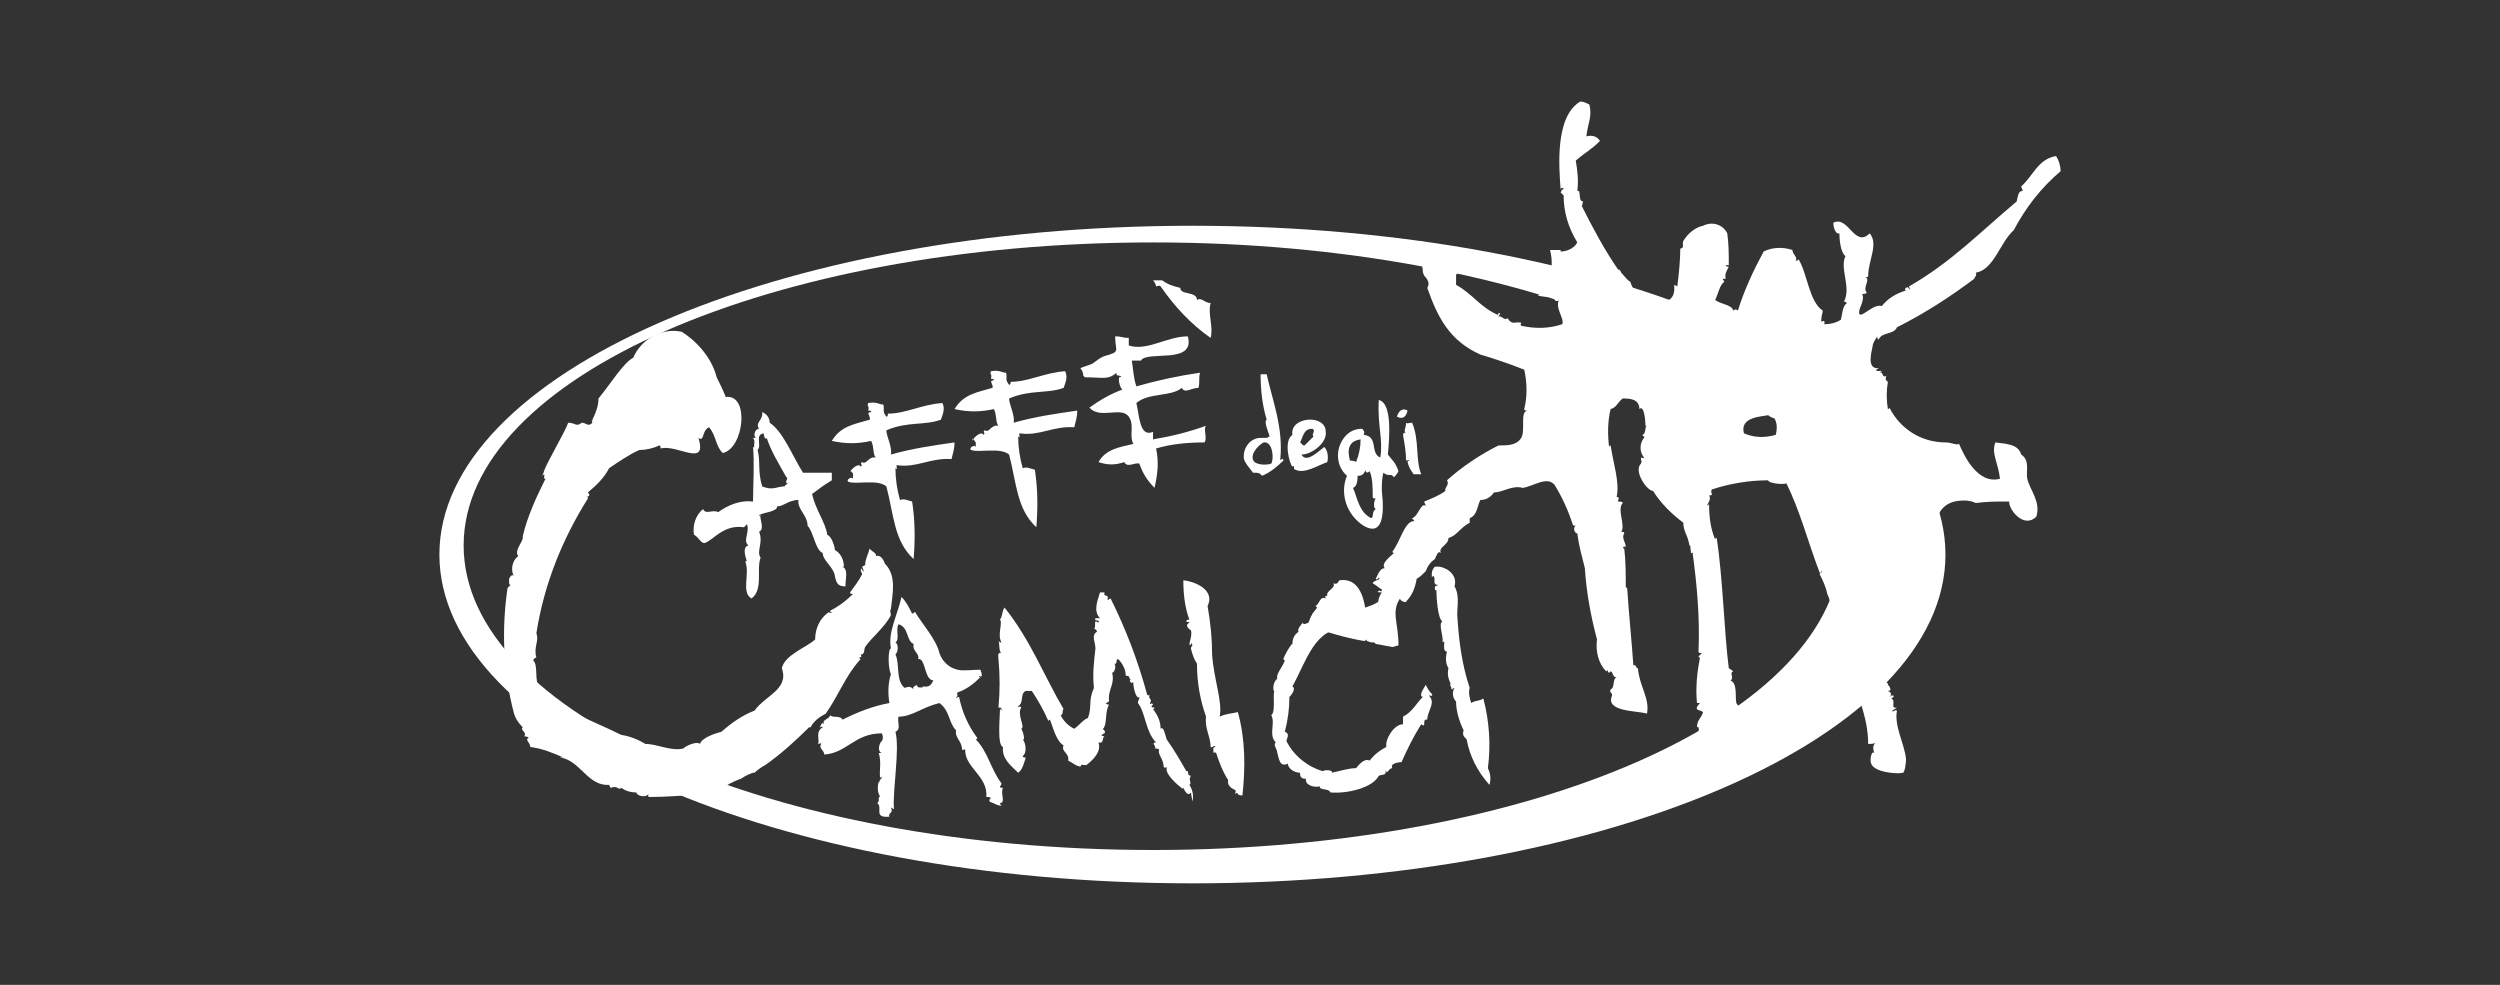 <?xml version="1.0" encoding="utf-8"?>
<!-- Generator: Adobe Illustrator 21.1.0, SVG Export Plug-In . SVG Version: 6.00 Build 0)  -->
<svg version="1.1" id="Livello_1" xmlns="http://www.w3.org/2000/svg" xmlns:xlink="http://www.w3.org/1999/xlink" x="0px" y="0px"
	 viewBox="0 0 165 65" style="enable-background:new 0 0 165 65;" xml:space="preserve">
<rect x="0" y="0" width="165" height="65" fill="#333333" stroke="none"/>
<style type="text/css">
	.st0{fill:#FFFFFF;}
	.st1{fill:none;}
</style>
<title>caffe-degli-amici</title>
<g id="Livello_2">
	<g id="Livello_1-2">
		<path class="st0" d="M123.9,22.2c0,0.1,0,0.2,0.1,0.2c0.2-0.5,1-0.3,1.2-0.8c1.8-0.9,3.5-2,5.1-3.2c0-0.1,0.2-0.2,0.1-0.4
			c1.2-0.2,1.6-2,2.5-2.8c0.8-1.5,1.8-2.8,3.1-3.9c0-0.3-0.1-0.7-0.3-1c-1.2,0.2-1.5,1.3-2.3,2c0,0.1,0.1,0.2,0.1,0.3
			c-0.3,0-0.3,0.3-0.4,0.7c-2.4,2-4.3,4-7.1,5.6c0,0.1,0.1,0.2,0,0.2c0-0.1-0.1-0.2-0.2-0.1c-0.2,0.1,0.1,0.2-0.1,0.2
			c-0.6,0.2-1.1,0.5-1.5,1c-0.6-0.2-1.5,1-1.5,0.4c0-0.3,0.4-0.8,0.2-1.2c0.1,0,0.3,0,0.3-0.1c-0.3-0.3,0.3-0.9-0.1-1
			c0.1,0,0.2,0,0.2-0.1c0-1,0.7-2.1,0.1-2.8c-1,1-1.4-1.2-2.4-0.7c0,0.4,0.2,0.8,0.4,0.7c0,0.5,0.1,1.3,0.4,1.5
			c-0.4,0.8,0.4,2.1-0.1,3c0.1,0,0.2,0.1,0.2,0.1c-0.3,0.2-0.3,0.7-0.4,1.1c-0.3,0.2-0.7,0.3-1.1,0.3c0.1-0.4-0.2-0.1-0.2-0.2
			c0-0.4,0.1-0.5,0.1-0.7c-0.9-0.6-1-2.4-1.6-3.4c0,0.1-0.1,0.1-0.2,0.1c0.2-0.2-0.2-0.4-0.2-0.7c-0.6-0.2-1.3-0.2-1.9,0.1
			c-0.7,1.3-1.3,2.6-1.7,3.9c-0.1-0.1-0.2-0.1-0.3,0c0,0,0,0,0,0c-0.1-0.4-0.8-0.4-1.2-0.7c0.2-0.4,0.3-1,0.6-1.2
			c0-0.1-0.1-0.1-0.1-0.2h0.2c-0.1-0.3,0.1-0.6,0.2-0.8c-0.1,0-0.2,0-0.2-0.1h0.2c0-0.7,0-1.4-0.1-2.1c-0.3-0.6-1-0.8-1.6-0.5
			c-0.5,0.1-1,0.5-1.3,1c-0.1,0.2,0.1,0.5-0.2,0.5c0,0.7-0.1,1.8-0.2,2.5l-0.2-0.1c0,0.1,0,0.2,0,0.3c0,0.4-0.2,0.7-0.6,0.8
			c-1,0.2-2-0.3-2.3-1.3c-0.2-0.1-0.4-0.4-0.6-0.6c0-0.1-0.1-0.1-0.1-0.2h-0.1c-0.9-1.3-1.7-2.8-2.4-4.2c0.1-0.2,0-0.2,0.1-0.3
			c-0.4,0-0.1-0.8-0.4-0.7c0.1-0.7,0-1.4-0.1-2c0.7-0.6,1-0.7,1.6-1.3c-0.2-0.3-0.5-0.4-0.9-0.3c0.1-0.9,0.4-1.3,0.2-2.1
			c-0.2-0.1-0.4-0.2-0.6-0.2c-1.7,1-1.4,4.4-1.3,5.8c0,0,0-0.1,0.1-0.1c0,0,0.1,0,0.1,0.1c-0.2,0-0.1,0.1-0.2,0.2l0.2,0.2
			c0,1.1,0.3,2.1,0.9,3.1c-0.2,0.4-0.7,0.6-1.1,0.6v-0.1c-0.2,0-0.5,0-0.7,0c0.3,1.1,0,2.3-0.8,3c0.3,0.1,0.7,0.1,1,0.1
			c0.1,0.1,0.1,0.4,0.4,0.2c-0.3,0.5,0.4,1.3,0.2,1.6c-0.9,0.3-1.8,0.3-2.7,0.1c-0.1-0.1,0-0.1,0-0.2c-0.4-0.1-0.6,0.2-0.9-0.3
			c-0.2,0.2-0.4-0.2-0.6-0.1c0-0.1,0.1-0.1,0.1-0.2c0-0.1-0.2,0-0.1,0.1c-1.2-0.5-1.7-1.4-2.8-2v-0.7h0.1c-0.1-0.2-0.2-0.5-0.3-0.7
			l0-0.4l0,0v0.1v-0.1c-0.1-0.2-0.2-0.4-0.4-0.6l-0.1-0.1h-0.1l-0.4-0.1c-0.4-0.1-0.8-0.2-1.2-0.3c0,0.2,0,0.4,0,0.5
			c0,0.2,0.1,0.5,0.1,0.5v0.2l0.1,0.7c0,0.1,0,0.2,0.1,0.4c0.2,0.2,0.4,0.5,0.2,0.8c0.7,2,1.5,3.5,3.5,4.4c1,0.3,1.9,0.6,2.9,1
			c0.2,0.9,0.2,1.8,0,2.6c0,0.1,0.1,0.1,0.2,0.1c-0.5,0.1-0.1,1.3-0.4,1.8s-0.9,0.5-1.5,0.5c-1.2,0.6-2.4,1.4-3.4,2.3
			c0.2,0.3-0.2,0.5-0.1,0.7c-0.4,0.3-0.9,0.5-1.4,0.7c0,0.1,0.1,0.2,0.1,0.3c-0.3-0.3-0.5,0.7-0.9,0.8c0,0.1,0.2,0.1,0.1,0.2
			c-0.6,0-0.9,1.4-1.4,2c0,0.1,0.1,0.1,0.1,0.1c-0.2,0.2-0.9,0.7-0.6,1c-0.3,0-0.4,0.3-0.6,0.7c0,0.1,0.2,0,0.2-0.1
			c0.2,0.2-0.4,0.2-0.4,0.4c0.2,0.1,0.4,0.3,0.6,0.4c0,0.3-0.1,0-0.2,0.1c-0.2,0.1,0.1,0.1,0.2,0.1c-0.2,0.3-0.3,0.6-0.2,1
			c-0.4,0.1-0.7,0.3-1,0.6c-0.2,0-0.1-0.3-0.3-0.2c0,0,0.1-0.1,0.1-0.1c-1-0.2-2-0.2-3-0.1c-0.3,0.3-0.4,0.7-0.5,1
			c1.2,0.4,2.5,0.8,3.7,1c0.1,0,0.1,0,0.2-0.1c0,0,0,0.1,0,0.1l0.3,0.1l0.2,0c0,0,0.1,0.1,0.1,0.1l1.1,0.2c0.1,0,0.3-0.1,0.4-0.1
			c0-1.5-0.5-2.2,0.1-3.1c0,0.2,0.5,0.3,0.4,0.2c0.4-0.4,0.6-0.9,0.7-1.5c0.2-0.1,0.4-0.3,0.6-0.5c0.1-0.3,0.3-0.6,0.6-0.8
			c0.1-0.2,0.2-0.6,0.4-0.4c-0.2-0.4,0.5-0.5,0.5-1c0.5-0.1,0.8-0.7,1.4-1v-0.3c0.5-0.2,0.5-0.8,0.7-1.2c0.4,0,0.7-0.2,0.9-0.5
			c0.6,0,1.2-0.5,1.9-0.3c0.7-0.1,1.6-0.8,2.1-0.2c0.5,0.8,0.9,1.7,1.2,2.6c0,0.1,0.1,0.1,0.2,0.1c-0.2,0.1-0.1,0.5,0.1,0.5
			c0.1,0.8,0.3,1.5,0.5,2.3c0.1,1.6,0.4,3.2,0.8,4.7c-0.1,0.8,0.1,1.6,0.6,2.1c0.1,0,0.1-0.1,0.1-0.1c0-0.1,0,0.4,0.2,0.1
			c0.2,0.1,0.1,0.4,0.4,0.4c-0.3,0.1-0.1,0.7-0.4,0.8c-0.1,0.2,0.1,0.2,0.1,0.4c-0.5,1.1,1.7,1,2.3,1.2c0.2-1-0.5-1.8-0.6-3
			c-0.2,0,0-0.2-0.3-0.2c-0.1-1.5-0.3-3.4-0.4-5c0-0.1-0.1-0.2-0.1-0.1c0-0.9,0-1.8-0.1-2.6c-0.2,0,0-0.2,0.1-0.1
			c0-0.3-0.3-0.6-0.1-0.9c0-0.1-0.1-0.1-0.2-0.1c0.3-0.4-0.3-1.5,0.1-1.9c0-0.1-0.2-0.1-0.3-0.1s0.2-0.3-0.1-0.3
			c0.2-1-0.2-2.1-0.4-3.4c-0.1,0-0.1,0.1-0.1,0.1c-0.1-0.8-0.1-1.7,0.1-2.5c0.4-0.1,0.5-0.5,0.8-0.7c0.4,0,1.1,0,1.1,0.7
			c0.3-0.3,0.4,0.7,0.4,1.1c0.1,0,0.1-0.1,0.2-0.1c-0.3,0-0.1,0.6-0.4,0.7c0,0.1,0.2,0.1,0.1,0.2c-0.3,0.4-0.3,0.9,0,1.3
			c0,0.1-0.1,0-0.2,0c0,0.3,0.1,0.2,0,0.4c-0.5,0.5,0.4,1.8,0.8,1.8c0.5,0.8,1.2,1.5,2,2.1c0,0.6,0.3,0.8,0.4,1.5
			c0.1,0,0.1,0,0.1-0.1c-0.1,0.1,0,0.3,0,0.6c0.1,0,0.1,0,0.1-0.1c0.3,2.2,0.5,4.4,0.4,6.6c0,0.1,0.1,0.1,0.2,0.1
			c0.1,0-0.4,0.3-0.1,0.3c-0.2,1-0.3,2-0.2,3h0.2c0,0-0.3,0.3-0.2,0.4c0.1,0.1,0.3,0.1,0.4,0.2c-0.1,0.4-0.4,0.5-0.4,1
			c0.3-0.1-0.1,0.5,0.3,0.6l-0.2,0.2h0.1c0.6,0.3,1.2,0.5,1.9,0.7c0.3,0.1,0.7,0.2,1,0.2l0.4,0.1h0.1c0.2,0,0.5,0,0.7,0
			c0.5-0.3,0.7-0.9,0.5-1.4c-0.1-0.1-0.1-0.2-0.2-0.3L116,48c-0.4-0.2-0.7-0.5-1-0.9l0,0c0-0.1,0-0.1,0-0.2l0,0
			c-0.1-0.2-0.3-0.3-0.4-0.5c-0.1-0.4,0.1-1.3-0.4-1.5c0.3-0.1-0.1-0.5,0.2-0.6l-0.3-0.2c-0.3-2.3-0.4-6.1-0.8-8.6
			c-0.1,0-0.1,0.1-0.1,0.1c-0.3-0.7-0.4-1.5-0.4-2.3c-0.1,0-0.1,0.1-0.1,0.1c-0.1-0.1,0.3-0.4,0.1-0.7c0.4,0,0-0.2,0.2-0.4
			c1.2-0.4,2.5-0.6,3.7-0.6c0,0.2,1,0.3,1.2,0.2c0.9,1.8,1.4,3.8,2.2,5.9c0.1,0,0.1,0,0.1-0.1c0.2,0-0.1,0.1-0.1,0.2
			c0.2,0.4,0.4,0.8,0.5,1.3c0.1,0.2,0.2,0.5,0.2,0.7c0.6,0.9,1,1.9,1.2,3c0.2,0.5,0.3,1,0.5,1.5c0.2,0.7,0.3,1.4,0.3,2.1l0-0.1
			c0.3,0.9,0.5,1.8,0.5,2.7c0.2,0,0.4,0,0.5-0.1c-0.2,0.2-0.2,0.4-0.1,0.7c-0.2-0.2-0.3,0.5-0.2,0.7c0.2,0.6,1.8,0.7,2.1,0.6
			c0.1,0,0.2-0.6,0.2-0.9c-0.1-1-0.8-2.2-0.6-3.2c-0.2-0.1-0.3,0.2-0.3,0c0.1-0.1,0.2-0.1,0.3-0.2c-0.5,0.1,0-0.5-0.4-0.6
			c0.1,0,0.3-0.2,0.1-0.2s-0.1,0.1-0.2,0.1c0.2-0.2,0.1-0.3-0.1-0.4c0.2,0,0.2-0.1,0.1-0.3c-0.1-0.1-0.1-0.1-0.1-0.2
			c0,0-0.1,0-0.1-0.1l0,0c-0.1-0.1-0.1-0.2-0.1-0.3c-0.2-1.1-0.2-2.2,0-3.4c-0.1-0.4-0.2-0.8-0.2-1.2c-0.1-0.5,0-1.1,0.4-1.5
			c0.1-0.6,0.5-1.1,1.2-1.2c0.1-0.1,0.2-0.2,0.3-0.3c0-0.1,0.1-0.2,0.2-0.2c0.2-0.3,0.4-0.6,0.6-0.9c0.2-0.2,0.4-0.4,0.7-0.5
			c0-0.2,0.1-0.5,0.3-0.7c-0.2-0.8,0.3-1.5,1.1-1.7c0.5-0.1,1-0.1,1.4,0.1l0,0c0.7-0.1,1.5-0.1,2.2-0.1c0,0.6,1,1.8,1.8,1
			c0.3-1-0.4-1.7-0.6-2.5c-0.1-0.5,0.2-1.2-0.4-1.6c-0.2-0.7-1-0.7-1.7-0.8c-0.3,0.7,0.2,1.4,0.3,2.4c-1.5,0.4-2.4-1.6-2.7-2.3
			c-0.2,0.1-0.5-0.1-0.9-0.1c-1.6,0-3-0.9-3.7-2.3c0,0.1-0.1,0.1-0.1,0.1c-0.1-0.6-0.1-1.2,0-1.8c-0.1-0.1-0.2-0.1-0.1-0.4
			c-0.3,0.2-0.2-0.3-0.4-0.2c0-0.1,0.1-0.1,0.1-0.1c0-0.1-0.3,0.1-0.4-0.1c0.1,0,0.2-0.1,0.2-0.1c-0.9,0.1-0.4-1.3-0.4-1.5
			C123.6,22.7,123.7,22.5,123.9,22.2 M117.2,28.7c-0.7,0.2-1.4,0.2-2.1-0.1c-0.3-1.1,1.2-1.1,1.6-1.2c0.1,0.1,0.3,0.2,0.4,0.2
			C117.3,27.9,117.3,28.3,117.2,28.7"/>
		<path class="st0" d="M58.4,37.2c-0.1-0.3-0.3-0.6-0.6-0.5c0.1-0.2-0.3-0.3-0.4-0.5c-0.1,0.4-0.3,0.7-0.3,1.1c0,0-0.2,0.1-0.2,0.1
			c0,0,0.1,0.2,0.1,0.3c0,0.1-0.2-0.2-0.1-0.2c-0.2,0.1,0,0.3,0,0.4c-0.2,0.4-0.5,0.8-0.8,1.2c0,0.1,0.1,0.1,0.2,0.1
			c-0.4,0.4-0.9,0.8-1.5,1.1c0,0.1,0,0.1,0.1,0.1s-0.1,0.1-0.2,0c-0.6,0.4-0.9,1.1-0.9,1.8c-0.5,0.5-2,1-2.2,1.9
			c0.5,1.4-1.1,1.8-1.8,2.8c-0.8,0.3-1.5,0.8-2.2,1.4c-0.4,0.1-1.3,0.4-1.4,0.8c-0.2-0.2-0.9,0.1-1.1,0.3c-0.8,0.2-1.7-0.3-2.5-0.3
			c-0.5-0.3-1-0.5-1.6-0.6c-1-0.5-2-0.9-3-1.4c-0.6-0.3-1-0.9-1.8-1.2c-0.2-0.3-0.4-0.6-0.7-0.7c-0.2-0.6,0-1.3-0.3-1.6
			c0-0.1,0.1-0.2,0.2-0.2c-0.2-0.7,0.2-1.1,0-1.6c0.5-3.2,1.7-6.2,3.4-8.9c0-0.1,0-0.1-0.1-0.1c-0.1,0,0.4,0,0.1-0.3
			c0.6-0.5,1.1-1,1.4-1.6c0.6-0.4,1.3-0.9,2-1.2c0.4,0,0.9-0.1,1.3-0.3c0.1,0,0.1,0.1,0.1,0.2c1.1-0.3,3.1,1.3,2.5-0.7
			c0.4,0.3,0.2-0.5,0.7-0.7c0.5,0.6,0.4,1.2,0.9,1.7c1.4-0.3,1.8-3.9,0.2-3.7c-0.2-0.5-0.4-0.9-0.6-1.3c-0.3-1.2-1.2-2.3-2.3-3
			c-1.3-0.3-2.7,0.5-3.2,1.7c-0.7,0.4-1.4,1.6-2.3,2.7c0,0.5-0.2,1-0.4,1.4c0,0.2-0.1-0.1,0,0.2c-0.3,0.3-0.4,0-0.7,0
			c-0.4,0.3-0.4,0-0.9,0c-0.2,0.6-1.4,2.6-1.6,3.2c0,0.1-0.1,0.2-0.1,0.3c0,0,0.1-0.1,0.1-0.1c0.1,0.1-0.1,0.3,0.1,0.3
			c-0.6,1.2-1.2,2.5-1.5,3.8c0.1,0.3-0.6,0.9-0.3,1.3c-0.4,0.3-0.5,0.9-0.3,1.3c-0.1-0.1-0.2,0-0.3,0.2v0.1c0,0.1,0,0.2,0,0.2
			c0,0.1,0.1,0.1,0.1,0.1c-0.1,0.1-0.1,0.1-0.2,0.2c-0.4,2.7-0.3,5.5,0.4,8.2c0.1,0.4,0.3,0.7,0.6,1c-0.2,0.2,0.3,0.3,0.1,0.6
			c0.1,0,0.2,0,0.3,0.1c-0.3,0.1,0.1,0.3,0.1,0.6c0.8,0.1,1.5,0.4,2.2,0.7C37,50,37,49.9,37,50c1.3,0.2,1.8,1.9,3.2,1.8l0.1,0.2
			c0.5-0.2,0.5,0.2,0.7,0c0.3,0.2,0.6,0.3,1,0.3c0,0.2,0.6,0.4,0.8,0.1c0,0.1-0.1,0.2,0.1,0.2c1.1,0,2.4-0.1,3.4-0.2
			c0-0.1,0-0.2,0.1-0.2l0.1,0.2c0.6-0.2,1.2-0.4,1.7-0.7l0,0c0.2-0.1,0.4-0.2,0.7-0.3c0.3-0.2,0.5-0.3,0.8-0.4l0,0h0.1
			c0.2-0.2,0.5-0.4,0.7-0.5l0,0c1-0.7,2-1.6,2.9-2.5h0.1c0.2-0.4,0.6-0.7,1-0.9c0.9-1.3,1.3-2.5,2.3-3.6c-0.3-0.2,0.2,0,0-0.3
			c0.3,0,0.2-0.3,0.3-0.5c0.4-0.6,1.3-1.3,1.7-2.1c0-0.1-0.1-0.3,0-0.4C58.9,39.2,59.2,38,58.4,37.2"/>
		<path class="st0" d="M98.2,50.7c0.2-1.5,0.1-3.1-0.3-4.6c-0.3,0.2-0.5,0.1-0.8,0.3c-0.1-0.3-0.2-0.7-0.1-1c-0.5-1.5-0.7-3-0.8-4.5
			c-0.1-0.7,0.2-1.5-0.2-2.2c0.2-0.7-0.4-1.2-1-1.3l0,0h-0.2h-0.1c-0.1,0.1-0.2,0.3-0.2,0.4c0,0.1,0,0.2,0,0.3l0.1-0.1
			c0.2,0.2-0.1,0.6,0.3,0.6c0,0.1-0.2,0-0.2,0.2c0,0.2,0.1,0.2,0.1,0.1c0,0.5,0.1,2,0.4,2.1c-0.3,0.2,0.1,1,0,1.4
			c0.3-0.3-0.1,0.6,0.3,0.6c-0.1,0.4-0.1,0.8,0.1,1.1c-0.1,0.4,0,0.8,0.2,1.1c0,0-0.1-0.1-0.1-0.1c0,0.2,0.1,0.2,0.1,0.4
			c0.1,0,0.1-0.1,0.2-0.1c-0.2,0.3-0.1,0.7,0.1,0.9c0,0.6,0.2,1.3,0.5,1.9c-0.1,0.3,0,0.4,0.2,0.6c0.2,1.1,0.7,2.1,1.5,3
			C98.4,51.5,98.4,51.1,98.2,50.7"/>
		<path class="st0" d="M94.5,45.8c-0.2-0.2-0.3-0.4-0.4-0.6c-0.1,0.2-0.5,0.7-0.2,0.8c-0.4,0.4-0.7,1-1.3,1.3v0.5
			c-0.6,0-1.2,1-1.1,1.5c-0.4,0.2-0.8,0.5-1.1,0.9c-0.4-0.2-0.8,0.4-0.9,0.5c-0.5,0-1.1,0.2-1.6,0.3c0.1-0.2-0.5-0.2-0.6-0.1
			c-1-0.3-1.9-1-2.4-2c0.1-0.3,0.2-0.5-0.1-0.6c0.2-0.8,0.3-1.5,0.3-2.3c0,0,0.5-0.5,0.2-0.7c0.9-1.6,1.5-4,3.6-3.8
			c0.2,0.5,1,0,1.3,0.4c0.3-0.1,0.7-0.1,1,0.1C91,41.2,91,40.5,91,39.7c-0.3,0.2-0.6,0.3-0.9,0.4c-0.1-0.6-0.4-2-1.7-1.8
			c-0.1,0.1-0.1,0.3-0.4,0.2c0.2,0.3-0.5,0.5-0.4,0.8c0,0.1-0.2-0.1-0.1,0.2c-0.4-0.2-0.4,0.4-0.7,0.5c0.4,0.1-0.4,0.4-0.2,1
			c-0.3,0.1-0.6,0.3-0.6,0.1c-0.1,0.1-0.4,0.4-0.3,0.6c-0.3,0.2-0.4,0.5-0.4,0.8c-0.1,0-0.5,0.7-0.6,1c0,0,0.1,0.1,0.1,0.1
			c-0.2,0.5-0.6,0.9-0.5,1.2c-0.3,0.2-0.3,0.8-0.2,0.8C84,46,84.2,47,83.9,47.2c0.3,0.5-0.2,1.3,0.3,1.8c-0.2,0.2,0.1,0.4,0.1,0.7
			c0.1,0.2,0.1,1,0.7,0.7C85,50.7,85.4,51,85.8,51c0,0.3,0.1,0.4,0.4,0.4c-0.1,0.4,0.5,0.6,0.9,0.5c0,0.3,0.6,0.1,0.7,0.4
			c1.1,0.1,2.8-0.3,3.2-1.1c0.2-0.1,0.6,0,0.4-0.4c0.2,0.4,0.2-0.1,0.5-0.1c-0.2-0.3,0.4-0.4,0.6-0.4c0.4-0.9,0.8-1.7,1.3-2.5
			c0.4,0.3,0-0.4,0.4-0.3c0-0.6,0.6-1.1,0.1-1.6C94.4,45.9,94.6,46,94.5,45.8"/>
		<path class="st0" d="M78.6,52.3c-0.2,0.3-0.4-0.1-0.5-0.3c-0.1,0,0,0.1,0,0.1c-0.4-0.3-1.2-1-1.1-1.4c0-0.2-0.1,0.1-0.2-0.1
			c0-0.5-0.4-0.8-0.3-1.1c0-0.1-0.2-0.1-0.3-0.1c0.2-0.1-0.3-0.4,0.1-0.4c-0.7-0.7-0.7-2-1.2-2.6c0-0.2,0.1-0.2,0.1-0.4
			c-0.2,0.2-0.4-0.6-0.4-0.9c0-0.2-0.1,0.1-0.2-0.1s0.1-0.1,0.1-0.1c-0.3-0.1,0-0.3-0.4-0.3c0-0.4-0.2-0.8-0.5-1.1
			c-0.2,0,0,0.4-0.3,0.3c0.2,0,0.1,0.6-0.1,0.6c0.2,0.8-0.3,1.1-0.2,1.9c-0.1,0-0.1,0.1-0.2,0.1c0,0.1,0.1,0.1,0.2,0.1
			c-0.3,0.5-0.1,1.3-0.4,1.6c0,0.1,0.2,0.1,0.1,0.3c-0.1,0-0.1,0.1-0.2,0.1s0.1,0.1,0.2,0.1c-0.2,0.1,0,0.5-0.4,0.4
			c0.2,0.6-0.3,1.1-0.8,1.5c-0.3,0-0.3-0.1-0.4,0.1c-0.4-0.1-0.4-0.2-0.8-0.4c0.1-0.5-0.5-0.6-0.3-1c-0.5-0.3-0.7-1.2-0.9-1.7
			c0,0-0.1,0-0.1,0.1c-0.3-0.7-0.7-1.4-1.1-2h-0.4c-0.4,0.2-0.1,0.8-0.5,1c0,0.2,0.1-0.1,0.2,0.1c-0.3,0.5,0.3,1.3,0,1.4
			c0.1,0.1,0.3,0.8,0.1,0.7c0.2,0.2,0.3,0.9,0,1.1c0,0.1,0.1,0.1,0.2,0.1c-0.1,0.3-0.2,0.8-0.5,1c-0.4-0.4-1.1-0.9-1-1.7
			c-0.4-0.1-0.2-2-0.2-2.5c0.1,0,0,0.1,0.1,0.1c0-0.2,0-0.2-0.2-0.2c0.1-1.1,0.1-2.1,0-3.2c0-0.1-0.1-0.5,0.2-0.4
			c-0.2-0.1-0.1-0.6-0.2-0.8c0.1,0.1,0.1,0.1,0.2,0.1c-0.3-0.5,0.1-1.3-0.1-1.5c0.2-0.3,0.1-0.5,0.3-0.8c1.7,2.1,2.7,4.7,3.9,6.7
			c-0.1,0,0,0.4-0.2,0.4c0.2,0.4,0.5,0.7,0.9,0.9c0.3-0.2,0.7-0.7,0.9-0.7c0.3-0.8,0-1.1,0.4-2c-0.1-0.9,0-1.7,0.1-2.6
			c0-0.4-0.3-0.9,0.1-1.1c0-0.1-0.1-0.2-0.2-0.2c0.2-0.1-0.1-0.7,0.3-0.4c0.1-0.3-0.3,0-0.2-0.3h0.3c-0.5-0.5-0.1-1.3,0-1.7h0.3
			c-0.1,0.4,0.3,0,0.2,0.5c0.1,0,0.1-0.1,0.2-0.1c1,2,1.8,4.1,2.4,6.3c0,0.1,0.1,0.1,0.2,0.1c-0.2,0.2,0.2,0.2,0,0.5
			c0,0.2,0.1-0.1,0.2,0.1c-0.1,0.1-0.2,0.2,0.1,0.2c0,0.1-0.1,0.1-0.1,0.1c0.3,0.4,0.5,0.8,0.5,1.3c0.2-0.2,0.3,0.4,0.4,0.7
			c0.5,0.7,0.9,1.4,1.3,2.1c0.2-0.1,0,0.3,0.3,0.3c-0.2,0.3,0.1,0.5-0.1,0.6c0.2,0.3,0.3,0.7,0.2,1.1L78.6,52.3c0,0,0-0.1,0-0.2"/>
		<path class="st0" d="M61,45.4c-0.1,0-0.1,0-0.1-0.1c0.5,0.1,0.6-0.2,0.7-0.4c-0.6,0-0.5-1.5-1-1.4c0.1-0.4-0.4-0.5-0.3-1
			c-0.5-0.2-0.3-1.1-1-1.3c-0.2,0.4,0.1,1-0.2,1.2c0.2,0.1,0.2,0.6,0,0.8c0.3,0.6,0,1.7,0.6,2.2c0.3-0.1,0.4-0.1,0.6,0.1
			c-0.1-0.2,0.1-0.2,0.2-0.3C60.6,45.5,60.8,45.3,61,45.4 M64.7,44.2c0.1,0.2,0.2,0.6-0.1,0.4c0,0.1,0.1,0.1,0.1,0.1
			c-0.4,0.4-0.9,0.8-1.5,1c-0.1,0,0.1,0.3-0.1,0.3c0,0.1,0.1,0,0.2,0c0.2,1,0.6,1.9,1.2,2.7c0,0.1-0.1,0.1-0.1,0.1
			c0.8,0.8,1,2,1.7,2.9c0,0.1-0.1,0.2-0.1,0.2c0,0.1,0.1,0.1,0.2,0.1c-0.2,0.3,0.2,1-0.2,1c0,0.1,0.1,0.2,0.2,0.1
			c-0.2,0.2-0.6-0.1-0.9-0.2c0-0.1,0-0.2,0.1-0.2c0-0.1-0.2-0.1-0.3-0.1c0.1-1.4-1.4-1.9-1.4-3.1c0-0.1-0.1,0-0.2,0
			c0-0.6-0.5-0.8-0.4-1.3c-0.5-0.5-0.4-1.3-1.1-1.8c-1.2,0.3-1.8,0.9-2.7,0.9c-0.1,0.4,0.2,0.8-0.2,1c0.3,1.2-0.2,3.8-0.1,5.1
			c-0.1,0-0.1-0.1-0.2-0.1c0.2,0.4-0.2,0.3-0.1,0.6c-1.1,0.1-0.4-0.6-0.8-0.9c0.2-0.1,0-0.5,0.2-0.4c-0.2-0.3-0.2-0.7-0.1-1
			c0,0,0.2,0.2,0.1,0.1c-0.2-0.1,0.1-0.3,0.1-0.4s-0.2,0.1-0.1,0.1c-0.1-0.5,0.1-1-0.1-1.7h0.2c-0.3-0.1-0.2-0.6,0-0.8L58.1,49
			c0.2-0.1,0.2-0.4,0.1-0.6c-1.8,0-2.3,1.3-3.8,1.4c0-0.3-0.4-0.4-0.2-0.7c0-0.1-0.1,0-0.2,0c0.1-0.3-0.2-0.8,0.3-1.1
			c0-0.1-0.1,0-0.2,0c0.1-0.1,0.1-0.4,0.3-0.2c-0.2-0.3,0.3-0.3,0.4-0.6c0.1,0.2,0.7,0,0.8,0.3c1-0.5,2-0.9,3.1-1.1
			c-0.1-0.6-0.1-1.3,0.1-1.9c-0.2-0.4-0.2-1.7,0-1.7c-0.2-1.1,0.4-2.1,0.7-3.4c0.3,0.3,0.5,0.7,0.7,1.1c0.1,0,0.1-0.1,0.2-0.1
			c0.4,0.7,1.4,1.8,1.6,2.7c0.2,0.6,0.7,1,1.2,1.1C63.6,44.3,64.2,44.2,64.7,44.2"/>
		<path class="st0" d="M82,52.5c-0.5,0-0.2-0.3-0.5-0.1c0.2-0.4-0.2-0.2-0.4-0.6c-0.1-0.1,0-0.4-0.1-0.4c-0.3-0.5-0.5-1-0.7-1.6
			c0-0.1-0.1-0.2-0.2-0.1c0-0.1-0.1-0.4,0.1-0.4c0-0.2-0.2,0.1-0.3,0c0-0.7-0.4-1.2-0.3-2c-0.4-1.1-0.6-2.3-0.6-3.5
			c-0.2-0.3-0.3-0.6-0.4-1c0-0.1,0.1-0.2,0.1-0.2c-0.1-0.4-0.1,0.2-0.2-0.1c0-0.1,0.2-0.6,0.1-0.9c0,0-0.5-0.3-0.1-0.5
			c0-0.1-0.2,0-0.2-0.1s0.1-0.1,0.2-0.1c-0.3-0.8-0.4-1.7-0.4-2.6c0.9,0.1,2.1,0.7,1.6,1.7c0.2,1.1,0.3,2.2,0.3,3.2
			c0.1,1.6,0.7,3.1,0.5,4.1c0.4-0.2,0.8-0.2,1.2-0.3C82.2,48.8,82.2,50.7,82,52.5"/>
		<path class="st0" d="M79,19.8c0-0.6-1.1-0.3-1.1-0.8c-0.4-0.1-0.8-0.2-1.2-0.5l-0.6,0c0.1,0.1,0.2,0.3,0.2,0.4
			c0.1,0,0.2-0.1,0.3,0c0.9,1.3,2,2.5,3.3,3.4c0.2-0.7-0.2-1.6,0-2.3C79.5,20,79.3,19.6,79,19.8"/>
		<path class="st0" d="M79.6,28.1c-1.1,0.4-2.3,0.7-3.5,0.9v-0.5c-0.9,0.4-0.9-1.1-1.1-1.9c0.8-0.7,2.3-0.4,3-1c0.2,0.4,0.6,0,1.1,0
			c0.1-0.4,0-0.6,0.1-1c-1.4,0.2-2.8,0.5-4.2,0.9c-0.2-0.6-0.2-1.1-0.3-1.7c0.2,0,0.4,0,0.6,0c0.4-0.7,3.6,0.3,3.1-1.6
			c-1.4,0-2.7,1-3.9,0.6v-0.5c-0.5,0-0.4-0.1-0.9-0.1c0,1,0.4,1-0.7,1.3c-0.3,0.1-0.5,0.3-0.8,0.5c-0.2,0.1-0.6,0.2-0.8,0.3l0,0
			c0.1,0.1,0.2,0.3,0.2,0.5l0.1,0.1c1.2,0,1.5,0.2,2.1-0.3c-0.1,0.3,0.3,0.1,0.3,0.3c-0.3-0.2-0.1,0.8,0.1,0.8
			c-0.8,0.3-1.5,0.7-2.2,1.2c0.7,0.8,2.1-0.1,2.6,0.6c0.4,0.6,0,1.2,0.3,1.8c-0.8,0.2-1.8,0.3-2.3,1.2c0.6,0.2,1.1,0.2,1.7,0
			c0.2,0.4,0.7,0,1,0.1c0.2,0.6,0.5,1.1,1,1.6c0.2-0.9,0.3-1.7,0.1-2.6c1-0.3,2.1-0.4,3.2-0.4C79.7,28.9,79.4,28.3,79.6,28.1"/>
		<path class="st0" d="M50.6,28.9c-0.1,0.2-0.2-0.2-0.2-0.3c-0.6,0.1-0.1,0.8-0.4,1.1c0.2,0.7,0,1.4,0.3,2.4c0.7,0.3,1,0,1.5,0
			c0-0.1,0.1-0.1,0.2-0.2c-0.3,0,0.1-0.4-0.1-0.4C51.4,30.6,50.9,29.8,50.6,28.9 M55.6,37.4c0.4,0.2,0.2,0.7,0.2,1.3
			c-0.4,0-0.6-0.1-0.7-0.7c-0.1-0.6-0.8-1-0.8-1.5c-0.5-0.2-0.6-1.4-1-1.8c0-0.7-0.7-1.1-0.6-1.7c-0.7,0-1.1,0.5-1.4,0.4
			c0,0.4-0.9,0.4-1.2,0.6c0,0.1,0.1,0,0.1,0c-0.1,0.2,0.3,0.9-0.1,1.1c0.3,0.7-0.2,1.3,0.1,1.7c-0.3,0.8,0.2,2.1-0.6,2.7
			c-0.7-0.4-0.1-1.6-0.4-2.4c0-0.1,0.1-0.1,0.1,0c0-0.1-0.4-1,0.1-1.1c-0.4-0.3,0.1-0.9-0.1-1.4l-0.2,0.2c-1.3-0.2-2,0.8-2.5,1
			c-0.3,0.2-0.5-0.4-0.8-0.5c-0.1-0.6,0.1-1.3,0.6-1.7c0.2,0.4,0.6,0,1,0.2c0.7-0.5,1.5-0.8,2.3-0.7c0-1,0.1-2.6,0-3.6
			c0.1,0,0.1,0.1,0.1,0.1c-0.1-0.3,0.1-0.4-0.1-0.7h0.2c-0.2-0.1-0.1-0.6,0.2-0.6c-0.3-0.4,0.3-0.6,0.2-1.1c0.3,0.1,0.5,0.4,0.5,0.7
			c0.9,0.6,1.5,2.2,2.2,3.3c0.6,0,1.3,0,1.9,0v0.5c-0.5,0.3-0.9,0.6-1.3,0.9c0.2,1,0.9,1.9,1,2.7c0.3,0.1,0.5,0.8,0.5,1
			c0.4,0.2,0.6,0.7,0.6,1.1h0.2C55.7,37.4,55.7,37.4,55.6,37.4"/>
		<path class="st0" d="M56.1,31.2c0-0.2,0.6-0.7,0.7-0.4c0.2-0.1-0.1-0.2,0.1-0.3c0.3,0.2,0.4-0.4,0.9-0.3c-0.2-0.2-0.1-0.7-0.3-1.1
			c-0.9,0.2-1.7,0.2-2.6,0c0.6-1,1.5-1.1,2.5-1.4c0.1-0.2-0.3-0.5,0.1-0.5c0-0.1-0.1-0.1-0.2-0.1c0.1-0.4-0.1-0.2,0-0.5
			c0.6-0.1,0.7,0.1,1,0.1c0.1,0.4-0.1,0.4,0.2,0.8c0.1,0,0.1-0.1,0.1-0.2c1.2,0,2.2-0.6,3.6-0.7c0.2,0.4,0,0.8-0.1,1.1
			c-1.1,0.4-2.2,0.1-3.6,0.7c0,0.4,0.4,1.1,0.3,1.6c1.4-0.4,2.8-0.6,4.2-0.8c0,0.4-0.1,0.7-0.2,1.1c-1.4-0.1-2.3,0.6-3.6,0.4
			c-0.1,0,0.1,0.4-0.1,0.2c0,0.7,0.1,1.4,0.3,2.1c0.3-0.1,0.4,0,0.8,0.1c0.2,1.3,0.2,2.5,0.1,3.8c-1.3-1.2-1.3-2.9-1.8-4.8
			c-0.6-0.5-2-0.1-2.5-0.3c-0.2-0.1,0.2-0.4,0.3-0.2c0-0.1,0-0.2,0-0.3S56.1,31,56.1,31.2"/>
		<path class="st0" d="M64.2,29.1c0-0.2,0.6-0.7,0.7-0.4c0.2-0.1-0.1-0.2,0.1-0.3c0.3,0.2,0.4-0.4,0.9-0.3c-0.2-0.2-0.1-0.7-0.3-1.1
			c-0.9,0.2-1.7,0.2-2.6,0c0.6-1,1.5-1.1,2.5-1.4c0.1-0.2-0.3-0.5,0.1-0.5c0-0.1-0.1-0.1-0.2-0.1c0.1-0.4-0.1-0.2,0-0.5
			c0.6-0.1,0.7,0.1,1,0.1c0.1,0.4-0.1,0.4,0.2,0.8c0.1,0,0.1-0.1,0.1-0.2c1.2,0,2.2-0.6,3.6-0.7c0.2,0.4,0,0.8-0.1,1.1
			c-1.1,0.4-2.2,0.1-3.6,0.7c0,0.4,0.4,1.1,0.3,1.6c1.4-0.4,2.8-0.6,4.2-0.8c0,0.4-0.1,0.7-0.2,1.1c-1.4-0.1-2.3,0.6-3.6,0.4
			c-0.1,0,0.1,0.4-0.1,0.2c0,0.7,0.1,1.4,0.3,2.1c0.3-0.1,0.4,0,0.8,0.1c0.2,1.3,0.2,2.5,0.1,3.8c-1.3-1.2-1.3-2.9-1.8-4.8
			c-0.6-0.5-2-0.1-2.5-0.3c-0.2-0.1,0.2-0.4,0.3-0.2c0-0.1,0-0.2,0-0.3C64.1,28.8,64.2,28.9,64.2,29.1"/>
		<path class="st0" d="M92.9,27.1c-0.1,0.4-0.3,0.6-0.7,0.4C92.3,27.1,92.6,26.9,92.9,27.1"/>
		<path class="st0" d="M82.8,30.5c0.3,0.2,0.8,0.2,1.1,0.1c0.2-0.3,0.1-1.5-0.5-1.4C83,29.4,82.4,30.1,82.8,30.5 M84.5,30.3
			c0,0.2,0.2-0.2,0.2,0.1c-0.4,0.4-0.9,0.8-1.4,1c-0.2-0.2-0.2-0.2-0.6-0.2c-0.3-0.4-0.5-0.6-0.6-0.9c-0.1-0.7,0.4-1.4,1.1-1.4
			c0.1,0,0.3,0,0.4,0c0.1,0,0.1-0.1,0.2-0.1c-0.1-0.3-0.4-1-0.2-1.1c-0.3-1-0.4-2-0.4-3h0.4C84,26.5,84.7,28.2,84.5,30.3"/>
		<path class="st0" d="M85.8,29.2c0.1,0,0.1,0.2,0.3,0.2c0.2-0.2,0.4-0.4,0.6-0.6c-0.2-0.1,0.2-0.4-0.1-0.5
			C86,28.3,86,28.9,85.8,29.2 M85.9,30c0.3,0.6,1.1-0.2,1.5-0.5c0.2,0.2,0.3,0.6,0.2,1c-0.6,0.2-1.5,0.8-2.1,0.5
			c-0.2,0,0-0.4-0.2-0.2c-0.2-0.2-0.6-1.7,0-2.1c-0.2-1.2,2.2-1.4,2.2-0.2C87.6,29.2,86.6,30,85.9,30"/>
		<path class="st0" d="M90.1,31c0,0.2-0.2,0.4-0.4,0.4c0,0-0.1,0-0.1,0c0,0.2,0,0.7-0.3,0.8c0.3,0.7,0.4,1.6,1.2,2
			c0.2-0.1,0-0.4,0.3-0.6c-0.2-0.1-0.1-0.6,0-0.7c-0.1,0-0.2,0-0.2-0.1c0-0.6,0-1.2-0.2-1.7C90.2,31.3,90.1,31.1,90.1,31 M89.1,30.4
			c0.1,0,0.3,0,0.4,0.1c0.2-0.5,0.3-1,0.3-1.5C89,29.1,88.9,29.7,89.1,30.4 M88.9,31.4c-0.7-0.6-0.8-1.7-0.2-2.5
			c0.3-0.4,0.7-0.6,1.2-0.6c0.1,0.1,0.2,0.2,0.1,0.4c1,0.1,0.4,1.2,1.1,1.5c0.2-1.2-0.2-2.1-0.1-3.8c0.9,0.2,0.7,2.5,0.6,3.6
			c0.3,0.4,0.5,0.5,0.7,1.1c-0.1,0.2-0.2,0.3-0.3,0.4c-0.2-0.3-0.3,0-0.7-0.3c-0.1,0.4-0.1,0.8-0.1,1.2c0.2,1.7,0,3-1.2,2.3
			C88.9,34,88.4,32.6,88.9,31.4"/>
		<path class="st0" d="M93,30.4c0-0.1-0.1,0-0.2,0c0-0.6-0.1-1.1-0.2-1.7c0-0.1,0.1-0.2,0.2-0.1c-0.2-0.2,0-0.3,0-0.7
			c0.1,0.1,0.1,0,0.4,0c0.5,1.2,0.2,2.4,0.6,3.4h-0.5c-0.2-0.3-0.3-0.4-0.4-0.8C92.9,30.5,92.9,30.4,93,30.4"/>
		<path class="st0" d="M76.1,16C51,16,30.6,24.9,30.6,36S51,56.1,76.1,56.1s45.4-9,45.4-20.1S101.1,16,76.1,16 M128.4,36.6
			c0,12-22.2,21.7-49.7,21.7S29,48.5,29,36.6s22.2-21.7,49.7-21.7S128.4,24.6,128.4,36.6"/>
	</g>
</g>
<rect class="st1" width="165" height="65"/>
</svg>

